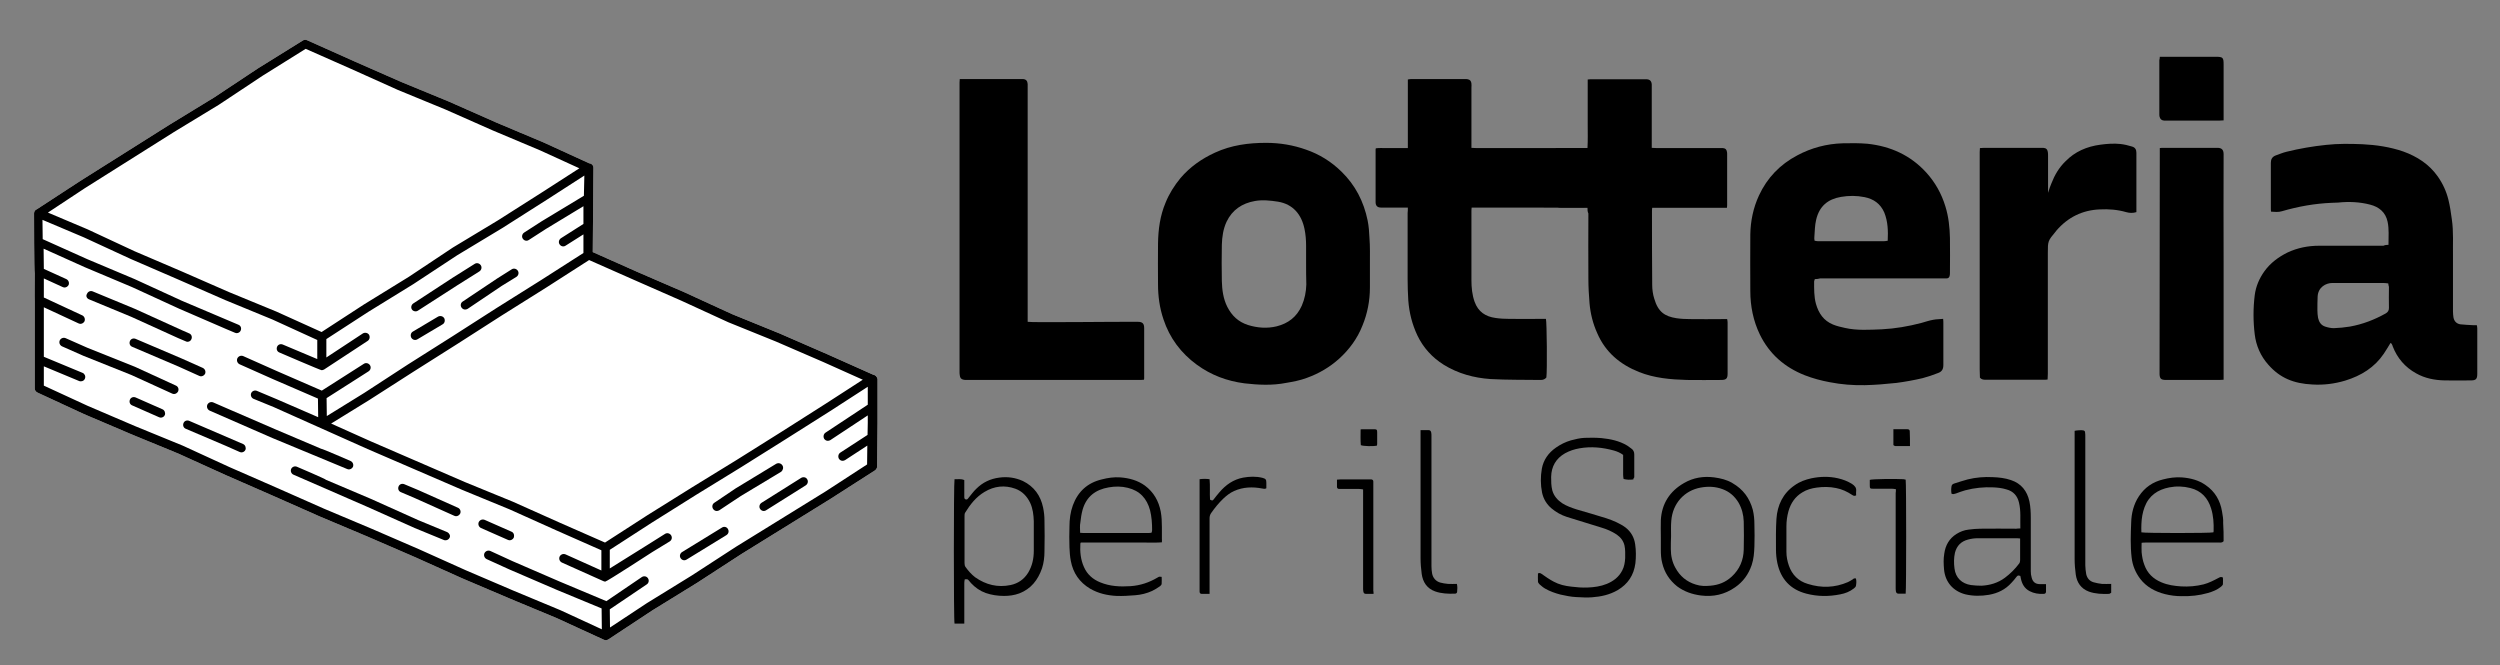 <?xml version="1.0" encoding="utf-8"?>
<!-- Generator: Adobe Illustrator 23.1.1, SVG Export Plug-In . SVG Version: 6.00 Build 0)  -->
<svg version="1.1" id="Capa_1" xmlns="http://www.w3.org/2000/svg" xmlns:xlink="http://www.w3.org/1999/xlink" x="0px" y="0px"
	 viewBox="0 0 1100.8 293" style="enable-background:new 0 0 1100.8 293;" xml:space="preserve">
<rect x="0" y="0" width="1100.8" height="293" fill="#808080" stroke="none"/>
<style type="text/css">
	.st0{fill:#FFFFFF;}
</style>
<g>
	<g>
		<path class="st0" d="M384.5,165l-20.4-9.1l-20.9-9.1l-20.9-8.5l-20.7-9.5l-20.8-9l-19.8-8.8l0.3-37.1c0-1.1-0.8-1.9-1.9-2
			l-20.1-9.2l-20.9-8.8l-20.8-9.2l-20.9-8.6L156,27l-20.8-9.3c-0.6-0.3-1.3-0.2-1.8,0.1l-19.8,12.3L94.3,42.9L74.5,55L35.3,79.7
			l-19,12.4c-0.8,0.3-1.3,1-1.3,1.8c0,0,0,26,0.3,26.5c0,0-0.1,12.1,0,12.5l0,12.5l0,25.6c0,0.8,0.4,1.4,1.1,1.8l20.5,9.5l20.9,8.9
			l20.9,8.6l20.7,9.4l20.8,9.1l20.8,9.2l20.9,8.8l20.8,9l20.7,9.3l20.9,8.9l20.9,8.7l20.7,9.5c0.3,0.1,0.5,0.2,0.8,0.2
			c0.4,0,0.7-0.1,1.1-0.3l19.4-12.8l19.8-12.2l19.4-12.6l39.4-24.4l19.5-12.5c0.5-0.4,0.9-1,0.9-1.6l0.2-19.3l0-19.3
			C386.2,165.9,385.4,165.1,384.5,165z"/>
	</g>
	<g>
		<path d="M183,137.1c0.4,0,0.7-0.1,1-0.3l17.4-11.2l9.7-6.1c0.9-0.6,1.2-1.8,0.6-2.7c-0.6-0.9-1.8-1.2-2.7-0.6l-9.7,6.1L182,133.6
			c-0.9,0.6-1.2,1.8-0.6,2.7C181.7,136.8,182.4,137.1,183,137.1z"/>
		<path d="M182.8,149.7c0.3,0,0.7-0.1,1-0.3l11.1-6.6c0.9-0.5,1.2-1.7,0.7-2.7c-0.6-0.9-1.7-1.2-2.7-0.7l-11.1,6.6
			c-0.9,0.5-1.2,1.7-0.7,2.7C181.5,149.4,182.2,149.7,182.8,149.7z"/>
		<path d="M203.2,135.4c0.4,0.6,1,0.9,1.6,0.9c0.4,0,0.7-0.1,1.1-0.3l15-10.1l6.5-4c0.9-0.6,1.2-1.8,0.6-2.7
			c-0.6-0.9-1.8-1.2-2.7-0.6l-6.5,4.1l-15.1,10.1C202.9,133.3,202.6,134.5,203.2,135.4z"/>
		<path d="M39.2,131.8l18.6,7.7l20.7,9.4l3.3,1.4c0.2,0.1,0.5,0.2,0.7,0.2c0.8,0,1.5-0.4,1.8-1.2c0.4-1,0-2.1-1-2.5l-3.2-1.4
			l-20.7-9.4l-18.6-7.7c-1-0.4-2.1,0.1-2.5,1.1C37.7,130.3,38.2,131.4,39.2,131.8z"/>
		<path d="M88.5,165.7c0.7,0,1.4-0.4,1.8-1.1c0.4-1,0-2.1-1-2.6l-9.2-4.1l-20.4-8.7c-1-0.4-2.1,0-2.5,1c-0.4,1,0,2.1,1,2.5l20.4,8.7
			l9.1,4.1C88,165.6,88.2,165.7,88.5,165.7z"/>
		<path d="M77.5,169.8l-18.1-8.3l-21-8.4l-9.5-4.2c-1-0.4-2.1,0-2.6,1c-0.4,1,0,2.1,1,2.6l9.5,4.2l21,8.4l18,8.2
			c0.3,0.1,0.5,0.2,0.8,0.2c0.7,0,1.4-0.4,1.8-1.1C78.9,171.3,78.4,170.2,77.5,169.8z"/>
		<path d="M152.8,206.5c0.3,0.1,0.5,0.2,0.8,0.2c0.7,0,1.4-0.4,1.8-1.1c0.4-1,0-2.1-1-2.6c0,0-12.6-5.5-13-5.4l-19.8-8.4l-20.8-9
			l-6.9-3c-1-0.4-2.1,0-2.6,1c-0.4,1,0,2.1,1,2.6l27.7,12.1L152.8,206.5z"/>
		<path d="M71.5,180.2L59.7,175c-1-0.4-2.1,0-2.5,1c-0.4,1,0,2.1,1,2.5l11.8,5.2c0.3,0.1,0.5,0.2,0.8,0.2c0.7,0,1.5-0.4,1.8-1.2
			C72.9,181.8,72.5,180.6,71.5,180.2z"/>
		<path d="M107,195.5l-23.7-10.2c-1-0.4-2.1,0-2.5,1c-0.4,1,0,2.1,1,2.5l17.6,7.5l6.1,2.7c0.3,0.1,0.5,0.2,0.8,0.2
			c0.7,0,1.5-0.4,1.8-1.2C108.4,197.1,108,195.9,107,195.5z"/>
		<path d="M384.5,165l-20.4-9.1l-20.9-9.1l-20.9-8.5l-20.7-9.5l-20.8-9l-19.8-8.8l0.3-37.1c0-1.1-0.8-1.9-1.9-2l-20.1-9.2l-20.9-8.8
			l-20.8-9.2l-20.9-8.6L156,27l-20.8-9.3c-0.6-0.3-1.3-0.2-1.8,0.1l-19.8,12.3L94.3,42.9L74.5,55L35.3,79.7l-19,12.4
			c-0.8,0.3-1.3,1-1.3,1.8c0,0,0,26,0.3,26.5c0,0-0.1,12.1,0,12.5l0,12.5l0,25.6c0,0.8,0.4,1.4,1.1,1.8l20.5,9.5l20.9,8.9l20.9,8.6
			l20.7,9.4l20.8,9.1l20.8,9.2l20.9,8.8l20.8,9l20.7,9.3l20.9,8.9l20.9,8.7l20.7,9.5c0.3,0.1,0.5,0.2,0.8,0.2c0.4,0,0.7-0.1,1.1-0.3
			l19.4-12.8l19.8-12.2l19.4-12.6l39.4-24.4l19.5-12.5c0.5-0.4,0.9-1,0.9-1.6l0.2-19.3l0-19.3C386.2,165.9,385.4,165.1,384.5,165z
			 M300,132.4l20.7,9.5l21,8.5l20.8,9l17.4,7.8l-16.4,10.6L344,190.2l-19.6,12.3l-19.7,12.1L285,226.9l-18.6,12l-19.8-8.7l-20.8-9.3
			l-21-8.6l-41.6-18l-17.4-7.8l16.7-10.3l19.5-12.5l19.6-12.4l19.5-12.5l19.6-12.3l18.7-12l19.9,8.8L300,132.4z M37.3,82.9
			l39.2-24.7l19.9-12.1l19.3-12.8l18.9-11.8l19.9,8.8l20.7,9.3l20.9,8.6l20.8,9.2l20.9,8.8l17.3,7.9l-16.3,10.5l-19.5,12.4l-19.9,12
			L180,121.9l-19.8,12.2l-18.6,12.1l-19.9-9l-20.9-8.6L80,119.5l-20.8-8.9L38.6,101l-17.5-7.4L37.3,82.9z M363.5,216.4L324,240.8
			l-19.4,12.6l-19.8,12.2l-16.2,10.7l-0.1-8l16.3-11c0.9-0.6,1.1-1.8,0.5-2.7c-0.6-0.9-1.8-1.1-2.7-0.5L267,264.7l-20.5-8.6l-20.8-9
			l-9.8-4.5c-1-0.4-2.1,0-2.6,1c-0.4,1,0,2.1,1,2.6l9.9,4.5l20.9,9l19.8,8.2l0.1,9.2l-18.2-8.4l-20.9-8.7l-20.8-8.9l-20.7-9.3
			l-20.8-9l-20.9-8.8l-20.8-9.2l-20.8-9.1l-20.7-9.5l-21-8.6l-20.8-8.9l-19.3-8.9l0-8.5l15.6,6.5c0.2,0.1,0.5,0.1,0.7,0.1
			c0.8,0,1.5-0.4,1.8-1.2c0.4-1-0.1-2.1-1-2.5l-17.1-7.1l0-11.7l0-10.1l15.3,7.1c0.3,0.1,0.5,0.2,0.8,0.2c0.7,0,1.4-0.4,1.8-1.1
			c0.4-1,0-2.1-0.9-2.6l-17-7.9l0-8.4l8.3,3.8c0.3,0.1,0.5,0.2,0.8,0.2c0.7,0,1.4-0.4,1.8-1.1c0.4-1,0-2.1-1-2.6l-9.9-4.5l-0.1-8.9
			l18,8.1l20.9,8.8l20.7,9.5l20.8,9l3.8,1.6c0.3,0.1,0.5,0.2,0.8,0.2c0.7,0,1.5-0.4,1.8-1.2c0.4-1,0-2.1-1-2.5L80,132.4l-20.7-9.5
			l-20.9-8.8l-19.6-8.8l-0.1-8.5l18.2,7.7l20.6,9.5l20.8,9l20.8,9.1l20.9,8.6l19.7,9l0,8.4l-15.2-6.4c-1-0.4-2.1,0-2.5,1
			c-0.4,1,0,2.1,1,2.5c0,0,18.1,7.8,18.6,7.8c0.4,0,0.7-0.1,1.1-0.3l19.2-12.6c0.9-0.6,1.1-1.8,0.6-2.7c-0.6-0.9-1.8-1.1-2.7-0.6
			l-16.1,10.6l0-8.1l18.5-12l19.8-12.2l19.3-12.7l19.9-12L240.7,88l16.6-10.7l-0.2,8.9l-18.7,11.3l-7.6,4.9
			c-0.9,0.6-1.2,1.8-0.6,2.7c0.4,0.6,1,0.9,1.6,0.9c0.4,0,0.7-0.1,1-0.3l7.6-4.9l16.5-10l0,2.5l0,5.3l-9.9,6.3
			c-0.9,0.6-1.2,1.8-0.6,2.7c0.4,0.6,1,0.9,1.6,0.9c0.4,0,0.7-0.1,1-0.3l7.9-5l0,8.2l-18.6,11.9l-19.6,12.3l-19.5,12.5l-19.6,12.4
			L160.4,173l-16.5,10.2l-0.1-7.9l18.5-11.8c0.9-0.6,1.2-1.8,0.6-2.7c-0.6-0.9-1.8-1.2-2.7-0.6l-18.5,11.8l-20-8.7l-14.6-6.5
			c-1-0.4-2.1,0-2.6,1c-0.4,1,0,2.1,1,2.6l14.6,6.5l19.9,8.6l0.1,8.2l-18.2-7.9l-8.8-3.7c-1-0.4-2.1,0.1-2.5,1c-0.4,1,0.1,2.1,1,2.5
			l8.8,3.6l41.4,18.5l41.7,18l20.9,8.6l20.7,9.3l19.7,8.7l0,8.9l-15.8-7.1c-1-0.4-2.1,0-2.6,1c-0.4,1,0,2.1,1,2.6l18.3,8.2
			c0.3,0.1,0.5,0.2,0.8,0.2c0.7,0,20.7-13,20.7-13l7.7-4.7c0.9-0.6,1.2-1.7,0.6-2.7c-0.6-0.9-1.8-1.2-2.7-0.6L285,240l-16.5,10.3
			l0-8.2l18.4-11.9l19.6-12.3l19.7-12.1l19.6-12.3l19.6-12.4l16.7-10.8l0,7.9l-18.6,12.3c-0.9,0.6-1.1,1.8-0.6,2.7
			c0.4,0.6,1,0.9,1.6,0.9c0.4,0,0.7-0.1,1.1-0.3l16.5-10.9l0,3.3l-0.1,5.3l-12,7.8c-0.9,0.6-1.1,1.8-0.6,2.7c0.4,0.6,1,0.9,1.6,0.9
			c0.4,0,0.7-0.1,1.1-0.3l9.8-6.4l-0.1,8.3L363.5,216.4z"/>
		<path d="M352.8,210.4l-17.5,11c-0.9,0.6-1.2,1.8-0.6,2.7c0.4,0.6,1,0.9,1.6,0.9c0.4,0,0.7-0.1,1-0.3l17.5-11
			c0.9-0.6,1.2-1.8,0.6-2.7C354.9,210.1,353.7,209.9,352.8,210.4z"/>
		<path d="M317.9,232.3l-17.6,10.8c-0.9,0.6-1.2,1.8-0.6,2.7c0.4,0.6,1,0.9,1.6,0.9c0.3,0,0.7-0.1,1-0.3l17.6-10.8
			c0.9-0.6,1.2-1.7,0.6-2.7C320,232,318.8,231.7,317.9,232.3z"/>
		<path d="M196.9,234.3l-12.8-5.3l-20.7-9.3l-19.8-8.4c-0.2-0.4-12.9-5.8-12.9-5.8c-1-0.4-2.1,0.1-2.5,1c-0.4,1,0.1,2.1,1,2.5
			l32.6,14.2l20.8,9.3l12.9,5.3c0.2,0.1,0.5,0.1,0.7,0.1c0.8,0,1.5-0.5,1.8-1.2C198.4,235.9,197.9,234.8,196.9,234.3z"/>
		<path d="M344.5,204.9c-0.6-0.9-1.7-1.2-2.7-0.7L324,215l-9.5,6.4c-0.9,0.6-1.1,1.8-0.5,2.7c0.4,0.6,1,0.9,1.6,0.9
			c0.4,0,0.7-0.1,1.1-0.3l9.5-6.3l17.8-10.7C344.8,207,345.1,205.8,344.5,204.9z"/>
		<path d="M225.2,234.1l-11.8-5.2c-1-0.4-2.1,0-2.6,1c-0.4,1,0,2.1,1,2.6l11.8,5.2c0.3,0.1,0.5,0.2,0.8,0.2c0.7,0,1.4-0.4,1.8-1.1
			C226.6,235.6,226.2,234.5,225.2,234.1z"/>
		<path d="M201.7,223.6l-17.5-7.8l-6.2-2.6c-1-0.4-2.1,0-2.5,1c-0.4,1,0,2.1,1,2.5l6.1,2.6l17.4,7.8c0.3,0.1,0.5,0.2,0.8,0.2
			c0.7,0,1.4-0.4,1.8-1.1C203.1,225.2,202.6,224,201.7,223.6z"/>
	</g>
</g>
<g>
	<path d="M719.2,211.1c-1.4,0.2-2.8,0.2-4.3-0.2c-0.1-0.6-0.2-1.2-0.2-1.8c0-2.5,0-4.9,0-7.4c0-0.5,0-1,0-1.4
		c-1.2-0.9-2.6-1.5-4-1.9c-5-1.4-10.1-1.9-15.2-1c-2.3,0.4-4.4,1.1-6.4,2.2c-4,2.3-6,5.8-6.1,10.4c0,2,0,3.9,0.5,5.9
		c0.7,2.5,2.3,4.3,4.4,5.7c1.9,1.2,4.1,2,6.3,2.7c4.4,1.3,8.7,2.5,13.1,3.9c3,1,5.9,2.2,8.5,4.1c2.4,1.9,3.8,4.4,4.2,7.4
		c0.4,2.7,0.4,5.5,0.1,8.3c-0.7,5.3-3.3,9.2-7.9,11.9c-3.5,2-7.2,2.8-11.2,3.1c-2.3,0.2-4.6,0-7-0.1c-2.3-0.1-4.6-0.6-6.9-1.1
		c-2.3-0.6-4.6-1.4-6.7-2.6c-0.9-0.5-1.7-1.2-2.5-1.9c-0.3-0.3-0.7-0.8-0.7-1.2c-0.1-1.2,0-2.4,0-3.6c0.7-0.4,1.1-0.1,1.6,0.2
		c1.7,1.2,3.4,2.4,5.3,3.4c2.4,1.3,5,1.9,7.7,2.2c2.4,0.3,4.8,0.5,7.2,0.4c2.9-0.1,5.8-0.5,8.5-1.6c2.9-1.2,5.3-3,6.8-5.9
		c0.9-1.7,1.2-3.6,1.3-5.5c0-1.8,0.1-3.7-0.3-5.5c-0.5-2.1-1.7-3.6-3.4-4.8c-2.1-1.4-4.4-2.4-6.8-3.1c-5.1-1.6-10.1-3.1-15.2-4.7
		c-2.5-0.8-4.8-2.1-6.8-3.8c-2.1-1.8-3.5-4.1-4.1-6.9c-0.7-3.5-0.7-7-0.1-10.5c0.7-3.9,2.9-7,6.2-9.3c2-1.4,4.2-2.5,6.6-3.2
		c1.9-0.5,3.9-1,5.9-1.1c2.5-0.1,5-0.1,7.5,0.1c4,0.4,7.9,1.2,11.4,3.3c0.6,0.4,1.2,0.9,1.8,1.3c0.9,0.6,1.3,1.5,1.3,2.6
		c0,3.4,0,6.8,0,10.1C719.3,210.5,719.2,210.7,719.2,211.1z"/>
	<path d="M420.3,211c1.4,0.1,2.8-0.3,4.3,0.4c0,0.5,0,1,0,1.5c0,1.9,0,3.9,0,5.8c0,0.5,0,1,0.6,1.2c0.6,0.2,0.9-0.2,1.2-0.6
		c1.2-1.4,2.2-2.9,3.5-4.1c2.8-2.8,6.2-4.4,10.1-4.9c3.6-0.5,7.1,0,10.4,1.5c4.9,2.4,7.8,6.4,8.9,11.7c0.4,1.9,0.6,3.8,0.6,5.7
		c0.1,4.5,0.1,9,0,13.6c0,2.5-0.3,5.1-1.1,7.5c-1.8,5.1-4.8,9-10,11c-2.2,0.8-4.4,1.1-6.7,1.1c-2.8,0-5.5-0.4-8.1-1.3
		c-2.5-0.9-4.6-2.4-6.4-4.3c-0.4-0.4-0.7-0.9-1.1-1.3c-0.5-0.5-0.5-0.5-1.7-0.4c-0.1,0.5-0.2,1-0.2,1.6c0,5.4,0,10.9,0,16.3
		c0,0.5,0,1,0,1.6c-1.5,0-2.9,0-4.3,0C419.9,273.4,419.9,212.3,420.3,211z M455.2,236.1c0-2.2,0-4.4,0-6.6c-0.1-2.8-0.4-5.5-1.6-8.1
		c-1.4-2.9-3.5-5.1-6.5-6.2c-4.7-1.7-9.3-1.2-13.6,1.4c-3.7,2.2-6.3,5.5-8.5,9.1c-0.3,0.4-0.3,1.1-0.3,1.6c0,3.3,0,6.6,0,9.9
		c0,3.6,0,7.1,0,10.7c0,0.6,0.1,1.3,0.4,1.7c1.2,1.7,2.6,3.3,4.3,4.6c4.7,3.3,9.9,4.6,15.6,3.4c3.3-0.7,5.9-2.5,7.7-5.4
		c1.8-3,2.5-6.2,2.5-9.7C455.2,240.5,455.2,238.3,455.2,236.1z"/>
	<path d="M889.6,232.7c-0.1-4,0.3-7.7-0.6-11.4c-0.7-3-2.5-5-5.5-5.8c-1.9-0.6-3.8-0.8-5.7-0.9c-4.2-0.2-8.4,0.2-12.5,1.3
		c-1.4,0.4-2.8,0.9-4.1,1.4c-0.6,0.2-1.2,0.4-1.9,0.1c-0.2-1.1-0.2-2.2,0-3.3c0.1-0.7,0.6-1,1.2-1.2c2-0.6,3.9-1.3,5.9-1.8
		c3.6-0.9,7.4-1.2,11.1-1c2.7,0.1,5.4,0.4,8,1.3c4.5,1.5,7.1,4.8,8.1,9.4c0.5,2.4,0.6,4.9,0.6,7.3c0,7.8,0,15.6,0,23.4
		c0,1,0.1,1.9,0.4,2.9c0.5,1.9,1.7,2.8,3.6,2.8c0.9,0,1.7,0,2.7,0c0,1.2,0,2.3,0,3.3c0,0.7-0.4,1-1.1,1c-2.1,0.1-4.2-0.2-6.1-1.2
		c-2.3-1.2-3.4-3.2-3.9-5.7c-0.1-0.3-0.1-0.7-0.2-1c-1-0.3-1.1-0.3-1.7,0.4c-0.7,0.9-1.4,1.8-2.2,2.6c-2.7,3-6,4.6-9.9,5.3
		c-3.5,0.6-7,0.6-10.4-0.2c-5.4-1.4-8.9-5.4-9.4-11c-0.2-2.3-0.3-4.6,0.1-6.9c0.5-3.7,2.2-6.7,5.4-8.7c1.6-1,3.4-1.7,5.3-1.9
		c1.7-0.2,3.4-0.4,5.1-0.4c5.3-0.1,10.6,0,15.9,0C888.3,232.7,888.8,232.7,889.6,232.7z M889.5,237.1c-0.5,0-0.9-0.1-1.3-0.1
		c-5.8,0-11.6,0-17.4,0c-1.4,0-2.9,0.2-4.3,0.6c-3,0.8-4.9,2.7-5.7,5.8c-0.5,2.3-0.5,4.6-0.2,6.9c0.5,4.2,3.3,6.7,7.2,7.3
		c1.5,0.2,3.1,0.3,4.7,0.3c3.7-0.2,7.2-1.2,10.3-3.5c2.4-1.8,4.5-3.9,6.3-6.3c0.3-0.4,0.4-1,0.4-1.5c0-2.8,0-5.6,0-8.4
		C889.5,237.9,889.5,237.6,889.5,237.1z"/>
	<path d="M511.6,238.8c-2.5,0.2-4.9,0.1-7.3,0.1c-2.4,0-4.7,0-7.1,0c-2.4,0-4.8,0-7.2,0c-2.4,0-4.7,0-7.1,0c-2.4,0-4.7,0-7,0
		c-0.1,0.2-0.2,0.3-0.2,0.5c-0.2,3.5,0.1,7,1.6,10.3c1.4,3.2,3.9,5.4,7.1,6.7c4.3,1.8,8.9,2,13.4,1.7c4.3-0.3,8.2-1.6,11.9-3.8
		c0.8-0.5,0.8-0.4,1.8-0.3c0,1,0.1,2,0,3c0,0.4-0.3,0.8-0.7,1.1c-1.1,0.8-2.3,1.5-3.5,2.1c-2.4,1.1-4.9,1.7-7.5,1.9
		c-2.7,0.2-5.4,0.4-8.1,0.3c-4.1-0.2-8.1-1.1-11.7-3.2c-4.7-2.8-7.5-6.9-8.5-12.2c-0.4-2-0.5-4-0.6-6c-0.1-3-0.1-6.1,0-9.1
		c0-3.2,0.4-6.4,1.5-9.4c2.2-6,6.4-9.9,12.7-11.4c2.7-0.7,5.4-1.1,8.2-0.9c3.9,0.3,7.6,1.3,10.8,3.6c3.9,2.9,6.1,6.8,7,11.5
		c0.4,2.2,0.5,4.4,0.5,6.7c0,1.8,0,3.5,0,5.3C511.7,237.6,511.6,238.1,511.6,238.8z M475.6,234.6c0.6,0,1,0.1,1.5,0.1
		c9.5,0,19,0,28.6,0c0.5,0,0.9-0.1,1.3-0.1c0.1-0.2,0.2-0.4,0.2-0.5c0-0.2,0.1-0.4,0.1-0.7c0-2.9-0.2-5.9-0.9-8.7
		c-1.4-5.2-4.5-8.6-9.8-9.9c-2.8-0.7-5.6-0.7-8.4-0.2c-5.8,1-9.8,4-11.5,9.8c-0.5,1.8-0.8,3.8-1,5.7
		C475.4,231.5,475.6,233,475.6,234.6z"/>
	<path d="M979.1,238.3c-0.6,0.7-1.3,0.6-1.9,0.6c-5,0-9.9,0-14.9,0c-5.9,0-11.8,0-17.6,0c-0.5,0-1,0-1.7,0.1c0,1.5-0.1,2.8,0,4.2
		c0.2,1.9,0.5,3.7,1.2,5.5c1.3,3.7,3.9,6.2,7.5,7.7c2.8,1.2,5.7,1.6,8.7,1.8c3.3,0.2,6.7-0.1,9.9-0.9c2.3-0.6,4.4-1.7,6.5-2.8
		c0.6-0.3,1.1-0.7,2-0.2c0,0.9,0.1,1.9,0,2.9c0,0.4-0.5,0.8-0.8,1.1c-1.7,1.4-3.7,2.2-5.8,2.8c-3.8,1.1-7.7,1.5-11.7,1.4
		c-2.4,0-4.8-0.3-7.2-0.9c-4.3-1.1-8.1-3.1-10.9-6.7c-2.1-2.8-3.4-5.9-3.8-9.4c-0.6-5.1-0.4-10.3-0.2-15.4c0.1-4.1,1.1-8.1,3.4-11.6
		c2.6-3.9,6.1-6.3,10.6-7.4c2.7-0.7,5.5-1.1,8.3-0.9c3.8,0.3,7.4,1.2,10.5,3.4c4.1,2.8,6.4,6.8,7.2,11.6c0.3,1.7,0.6,3.4,0.5,5.1
		C979.1,232.9,979.1,235.6,979.1,238.3z M974.6,234.4c0.1-0.3,0.1-0.5,0.1-0.7c0.1-3.3-0.1-6.6-1.1-9.8c-1.4-4.6-4.3-7.8-9.1-9
		c-3.1-0.8-6.2-0.9-9.3-0.3c-5.1,1-9,3.6-10.9,8.7c-0.9,2.4-1.3,4.9-1.4,7.5c-0.1,1.2,0,2.4,0,3.6
		C944.3,234.8,973.4,234.8,974.6,234.4z"/>
	<path d="M731.3,236.4c0-2.5-0.1-4.9,0-7.4c0.4-7.2,3.9-12.7,10.2-16.3c4.1-2.4,8.6-3.1,13.3-2.5c2.8,0.4,5.5,1,8,2.5
		c4.7,2.7,7.6,6.6,9,11.8c0.5,2.1,0.7,4.2,0.7,6.4c0.1,3.2,0.1,6.5,0,9.7c-0.1,2.8-0.3,5.5-1.2,8.2c-1.4,4.1-3.8,7.4-7.3,9.8
		c-4.6,3.2-9.6,4.3-15.1,3.6c-3.8-0.5-7.3-1.7-10.4-4c-3.4-2.7-5.6-6.1-6.6-10.3c-0.5-1.9-0.6-3.9-0.6-5.9c0-1.8,0-3.7,0-5.5
		C731.2,236.4,731.3,236.4,731.3,236.4z M735.8,236.1C735.8,236.1,735.8,236.1,735.8,236.1c-0.1,1.9-0.1,3.8-0.1,5.7
		c0,2.9,0.6,5.7,2,8.2c2,3.7,5,6.2,9,7.4c2.1,0.7,4.2,0.7,6.4,0.5c3.6-0.3,6.7-1.5,9.4-4c3.5-3.2,5.2-7.3,5.3-11.9
		c0.1-4.1,0.1-8.3,0-12.4c-0.1-2.9-0.8-5.7-2.3-8.3c-1.7-2.8-4-4.8-7-5.9c-3.2-1.2-6.4-1.3-9.7-0.7c-7.1,1.3-12.3,6.9-12.9,14.6
		C735.7,231.6,735.8,233.9,735.8,236.1z"/>
	<path d="M817.2,254.7c0.3,1.1,0.2,2.2,0,3.3c-0.1,0.4-0.5,0.8-0.9,1.1c-1.8,1.4-3.8,2.2-6,2.6c-5,1-9.9,1-14.9-0.3
		c-7-1.8-11.3-6.4-12.8-13.5c-0.4-1.9-0.6-3.9-0.6-5.9c0-4.5-0.1-9,0.2-13.5c0.4-6.1,2.9-11.3,8-14.8c2.2-1.6,4.7-2.5,7.4-3.1
		c3.9-0.8,7.8-0.9,11.7,0c2.2,0.5,4.3,1.3,6.2,2.5c1.2,0.8,2,1.7,1.8,3.2c-0.1,0.6,0,1.2,0,1.8c-0.8,0.5-1.3,0.1-1.8-0.2
		c-2.1-1.4-4.4-2.5-7-3c-2.9-0.6-5.7-0.6-8.6-0.2c-2.2,0.3-4.4,0.9-6.3,2.1c-3.2,1.9-5.1,4.8-6.1,8.3c-0.6,2.2-0.9,4.4-0.9,6.6
		c0,3.8,0,7.5,0,11.3c0,2.1,0.4,4.1,1.1,6.1c1.4,4,4.2,6.8,8.3,8c6,1.9,11.9,1.7,17.7-0.8c0.7-0.3,1.4-0.8,2.1-1.2
		C816.3,254.7,816.3,254.6,817.2,254.7z"/>
	<path d="M625.5,189.4c1.2,0,2.4,0,3.6,0c0.7,0,1,0.5,1.1,1.1c0.1,0.5,0.1,1,0.1,1.4c0,19.1,0,38.3,0,57.4c0,1.1,0.1,2.2,0.3,3.3
		c0.4,1.9,1.6,3.3,3.5,3.9c1.1,0.3,2.3,0.5,3.5,0.6c1.3,0.1,2.5,0,3.9,0c0.3,1.2,0.2,2.4,0.1,3.5c0,0.5-0.5,0.8-0.9,0.8
		c-3,0.1-6,0-8.8-1c-3.6-1.3-5.4-4.1-5.9-7.7c-0.3-2.3-0.5-4.6-0.5-6.9c0-18.4,0-36.8,0-55.2C625.5,190.3,625.5,189.9,625.5,189.4z"
		/>
	<path d="M929.6,257.1c0,1.4,0,2.5,0,3.9c-0.3,0.1-0.6,0.5-1,0.5c-3,0.1-6,0-8.8-1c-3.5-1.3-5.3-4-5.8-7.5c-0.3-2.2-0.5-4.5-0.5-6.8
		c0-18.4,0-36.8,0-55.2c0-0.4,0-0.9,0-1.3c0.7-0.2,3.2-0.4,3.8-0.2c0.5,0.1,0.8,0.4,0.8,0.9c0.1,0.6,0.1,1.2,0.1,1.8
		c0,18.9,0,37.8,0,56.7c0,1.3,0.2,2.6,0.4,3.9c0.4,1.8,1.5,3.1,3.3,3.6c1.2,0.3,2.4,0.6,3.6,0.7
		C926.8,257.2,928.1,257.1,929.6,257.1z"/>
	<path d="M532.6,261.5c-1.3,0-2.4,0-3.4,0c-0.6,0-1-0.3-1-1c0-0.3,0-0.7,0-1.1c0-15.6,0-31.1,0-46.7c0-0.5,0-1,0-1.7
		c1.5-0.2,2.9-0.2,4.4,0c0.3,3.1,0,6.1,0.2,9c1,0.5,1.1,0.5,1.6-0.1c0.8-1,1.6-2.1,2.5-3.1c2.8-3.3,6.2-5.7,10.5-6.5
		c2.8-0.5,5.7-0.6,8.5,0.1c1.4,0.4,1.7,0.7,1.7,2.2c0,0.8,0,1.6,0,2.4c-0.7,0.4-1.2,0.2-1.8,0.1c-4.2-0.8-8.4-0.7-12.4,1.1
		c-1.8,0.8-3.3,2-4.7,3.3c-2,1.9-3.8,4.1-5.4,6.4c-0.5,0.7-0.7,1.5-0.7,2.3c0,10.4,0,20.9,0,31.3
		C532.6,260.3,532.6,260.9,532.6,261.5z"/>
	<path d="M604.8,261.5c-1.2,0-2.3,0-3.3,0c-0.8,0-1.1-0.4-1.2-1.1c-0.1-0.5-0.1-1-0.1-1.4c0-13.9,0-27.8,0-41.7c0-0.6,0-1.1,0-1.8
		c-0.7-0.1-1.2-0.2-1.7-0.2c-2.6,0-5.3,0-7.9,0c-0.4,0-0.7,0-1.1,0c-0.5-0.1-0.8-0.4-0.8-0.9c0-1,0-2.1,0-3.2c0.6,0,1-0.1,1.4-0.1
		c4.3,0,8.6,0,12.9,0c0.3,0,0.6,0,0.9,0c0.5,0.1,0.8,0.4,0.8,0.9c0,0.3,0,0.6,0,0.9c0,15.7,0,31.5,0,47.2
		C604.8,260.5,604.8,260.9,604.8,261.5z"/>
	<path d="M834.8,215.4c-0.7-0.1-1.2-0.2-1.7-0.2c-2.7,0-5.4,0-8.2,0c-1.5,0-1.6-0.1-1.6-1.6c0-0.8,0-1.6,0-2.3
		c1-0.4,11.3-0.5,14.8-0.3c0.4,0,0.7,0.2,1,0.2c0.3,1.2,0.3,48.8,0,50.2c-1.1,0-2.1,0-3.2,0c-0.6,0-1-0.4-1.1-1
		c-0.1-0.6-0.1-1.1-0.1-1.7c0-13.9,0-27.7,0-41.6C834.8,216.6,834.8,216.1,834.8,215.4z"/>
	<path d="M606.3,196.2c-1.4,0.4-6.1,0.3-7.1-0.2c-0.2-2.2-0.1-4.6-0.1-6.9c0.3-0.1,0.6-0.1,0.9-0.1c1.7,0,3.3,0,5,0
		c1.2,0,1.4,0.2,1.4,1.4c0,1.7,0,3.4,0,5.1C606.4,195.7,606.3,196,606.3,196.2z"/>
	<path d="M841,196.4c-2.3,0-4.4,0-6.5,0c-0.3,0-0.5-0.3-0.8-0.4c0-2.3,0-4.6,0-7c1,0,2,0,2.9,0c1.1,0,2.2,0,3.3,0c0.6,0,1,0.3,1,0.9
		C841,192,841,194.1,841,196.4z"/>
</g>
<g>
	<path d="M1051.7,107.8c0-3.6,0.3-7-0.4-10.2c-0.9-4.2-3.8-6.5-7.7-7.5c-4.6-1.2-9.4-1.4-14.1-0.9c-0.9,0.1-1.8,0-2.7,0.1
		c-7.5,0.3-14.8,1.6-22,3.7c-1.6,0.5-3.2,0.3-4.8,0.2c-0.1-0.5-0.1-1-0.1-1.4c0-6.7,0-13.4,0-20.1c0-1.6,0.6-2.6,2-3.2
		c1.7-0.6,3.3-1.3,5-1.7c5.7-1.4,11.5-2.4,17.3-3c5.3-0.6,10.7-0.5,16-0.3c6.1,0.3,12.2,1.2,18,3.2c6.1,2.2,11.4,5.6,15.2,11
		c2.2,3.1,3.8,6.6,4.7,10.3c0.7,2.8,1.1,5.7,1.5,8.6c0.8,5.4,0.4,10.9,0.5,16.4c0,8.1,0,16.2,0,24.2c0,0.8,0.1,1.7,0.2,2.5
		c0.3,1.7,1.3,2.8,3,3.1c1.9,0.2,3.9,0.3,5.9,0.4c0.4,0,0.8,0,1.4,0c0.1,0.5,0.2,0.9,0.2,1.4c0,6.7,0,13.3,0,20
		c0,2.3-0.6,2.9-2.8,2.9c-3.9,0-7.7,0.1-11.6,0c-4.4-0.1-8.6-0.9-12.5-3.1c-4.9-2.7-8.3-6.7-10.3-11.8c-0.1-0.3-0.2-0.7-0.4-1
		c0-0.1-0.1-0.2-0.3-0.4c-1-0.5,0.9-0.3-0.3-0.2c-1,1.6-1.9,3.2-3,4.8c-4,5.9-9.8,9.6-17,11.8c-4.7,1.4-9.5,2-14.4,1.7
		c-8.3-0.4-14.3-2.9-19.4-8.7c-3.4-3.8-5.4-8.4-6-13.4c-0.7-5.7-0.7-11.5,0-17.2c0.5-3.9,2-7.4,4.3-10.6c2.6-3.6,6.1-6.2,10.1-8.2
		c4.5-2.1,9.1-3,14-3c9.4,0,18.9,0,28.3,0C1050.1,107.9,1050.8,107.8,1051.7,107.8z M1051.6,124.8c-0.8-0.1-1.5-0.2-2.2-0.2
		c-7.1,0-14.1,0-21.2,0c-0.4,0-0.8,0-1.2,0c-2.8,0-6.3,1.8-6.5,6c-0.1,2-0.1,4-0.1,6c0,1.1,0.1,2.3,0.3,3.4c0.4,1.8,1.3,3.2,3.1,3.8
		c1.2,0.4,2.6,0.7,3.8,0.7c2.4-0.1,4.7-0.3,7.1-0.7c5.6-1,10.8-3,15.8-5.8c1-0.6,1.4-1.3,1.4-2.4c-0.1-3.1,0-6.2,0-9.3
		C1051.7,125.8,1051.7,125.4,1051.6,124.8z"/>
	<path d="M603.2,116.4c0,3.4,0,6.8,0,10.2c0,5.8-1.1,11.5-3.3,16.8c-2.2,5.6-5.7,10.4-10.2,14.5c-4.2,3.8-9,6.6-14.3,8.5
		c-2.9,1.1-6.1,1.7-9.1,2.2c-6.1,1.2-12.2,0.9-18.3,0.2c-7.7-1-14.7-3.6-21-8.2c-7-5.1-12-11.8-14.7-20c-1.7-5-2.4-10.2-2.4-15.4
		c0-6-0.1-12,0-18c0.1-6.2,0.9-12.2,3.3-17.9c1.6-4,3.9-7.6,6.6-10.9c4.2-4.9,9.3-8.5,15.2-11.2c7.2-3.3,14.7-4.3,22.5-4.3
		c6.1,0,12,1,17.6,3c5.8,2,11,5.2,15.5,9.6c6.2,6,9.9,13.3,11.6,21.6c0.5,2.5,0.7,5.1,0.8,7.6C603.3,108.6,603.2,112.5,603.2,116.4
		C603.2,116.4,603.2,116.4,603.2,116.4z M575.1,115.7C575.1,115.7,575.1,115.7,575.1,115.7c0-2.5,0-5,0-7.5c0-2.5-0.2-5-0.7-7.4
		c-1.3-6.3-5-10.9-11.7-12c-3.3-0.5-6.7-0.9-10.1-0.3c-5.7,1-10,3.9-12.5,9.1c-1.5,3.2-2,6.7-2.1,10.2c-0.1,5.3-0.1,10.6,0,15.9
		c0.1,3.9,0.6,7.8,2.4,11.4c2,3.9,4.8,6.6,9.1,8c4.2,1.3,8.4,1.6,12.6,0.6c5.2-1.3,8.9-4.2,11.1-9.1c1.3-3,1.9-6.1,2-9.3
		C575.1,122,575.1,118.9,575.1,115.7z"/>
	<path d="M799.1,122.9c-0.1,0.5-0.3,0.7-0.3,1c0,3.3-0.1,6.6,0.8,9.9c1.2,4.2,3.4,7.4,7.5,9.1c1.7,0.7,3.5,1.1,5.3,1.5
		c5.3,1.2,10.8,0.8,16.2,0.6c5.9-0.3,11.7-1.3,17.4-2.8c1.8-0.5,3.5-1.1,5.3-1.4c1.4-0.3,2.8-0.2,4.3-0.4c0.1,0.7,0.1,1.3,0.1,1.8
		c0,6.2,0,12.4,0,18.5c0,1.8-0.6,2.9-2.2,3.5c-2.3,0.9-4.6,1.7-6.9,2.3c-3.8,0.9-7.7,1.6-11.5,2.1c-4.7,0.5-9.3,0.9-14,1
		c-5.2,0.1-10.3-0.3-15.4-1.3c-3.8-0.7-7.5-1.7-11.1-3.1c-8.8-3.5-15.5-9.3-19.7-17.9c-2.9-6-4.2-12.5-4.2-19.1c0-8.3-0.1-16.6,0-25
		c0.1-5.9,1.3-11.7,3.8-17.1c3.6-7.8,9.3-13.7,16.9-17.7c6.2-3.3,12.9-5.1,20-5.3c3.6-0.1,7.3-0.1,10.9,0.2
		c10.2,1.1,19,5.1,25.9,12.7c3.9,4.3,6.7,9.3,8.4,14.9c1.4,4.5,1.9,9.2,2,13.9c0.1,5.1,0,10.2,0,15.3c0,0.4,0,0.8-0.1,1.2
		c-0.1,0.8-0.6,1.3-1.4,1.3c-0.7,0-1.3,0-2,0c-17.9,0-35.8,0-53.7,0C800.7,122.8,799.9,122.9,799.1,122.9z M799,106
		c0.6,0.1,1,0.2,1.4,0.2c9.7,0,19.5,0,29.2,0c0.5,0,1-0.1,1.6-0.2c0.2-4.3,0.1-8.4-1.5-12.4c-1.7-3.9-4.7-6-8.7-6.8
		c-3.5-0.7-6.9-0.7-10.4-0.1c-5.8,1-9.5,4.1-10.9,10c-0.6,2.5-0.6,5-0.8,7.6C798.8,104.8,798.9,105.4,799,106z"/>
	<path d="M422.6,34.8c0.7,0,1.3,0,1.8,0c8.3,0,16.5,0,24.8,0c0.4,0,0.8,0,1.2,0c1.4,0.1,2,0.8,2.1,2.2c0,0.6,0,1.2,0,1.8
		c0,33.5,0,67,0,100.5c0,0.8,0,1.6,0,2.4c1.6,0.4,41-0.1,48.5,0c2.1,0,2.8,0.8,2.8,2.8c0,11.6,0,10.3,0,21.9c0,0.2,0,0.5-0.1,0.8
		c-0.5,0-0.9,0.1-1.4,0.1c-25.6,0-51.2,0-76.8,0c-0.4,0-0.8,0-1.2-0.1c-1.1-0.2-1.6-0.8-1.7-2c-0.1-0.5-0.1-1.1-0.1-1.6
		c0-42.4,0-84.9,0-127.3C422.5,35.9,422.6,35.4,422.6,34.8z"/>
	<path d="M699,91.4c-1.7,0-3,0-4.4,0c-2.4,0-4.9,0-7.3,0c-1.7,0-2.4-0.7-2.4-2.4c0-7.6,0-15.2,0-22.8c0-0.3,0.1-0.6,0.2-1
		c4.6,0,9.2,0,13.9,0c0.2-3.5,0.1-6.8,0.1-10.1c0-3.3,0-6.7,0-10c0-3.3,0-6.6,0-10.1c0.8-0.1,1.3-0.1,1.9-0.1c7.7,0,15.5,0,23.2,0
		c0.3,0,0.6,0,0.9,0c1.4,0.1,2.1,0.8,2.2,2.3c0,0.5,0,1,0,1.4c0,8.1,0,16.2,0,24.2c0,0.7,0,1.4,0,2.3c0.8,0,1.5,0.1,2.2,0.1
		c9.2,0,18.3,0,27.5,0c0.5,0,1.1,0,1.6,0c1.1,0.1,1.6,0.5,1.8,1.6c0.1,0.3,0.1,0.7,0.1,1.1c0,7.4,0,14.7,0,22.1c0,0.4,0,0.8-0.1,1.5
		c-11,0-21.9,0-32.9,0c-0.1,0.6-0.1,1.1-0.1,1.6c0,10.8,0,21.5,0.1,32.3c0,2.1,0.3,4.2,0.9,6.1c1.7,5.9,4.7,7.8,9.7,8.6
		c2,0.3,4,0.4,6,0.4c4.8,0.1,9.5,0,14.3,0c0.7,0,1.3,0,2.1,0c0.1,0.5,0.2,1,0.2,1.4c0,7.5,0,15.1,0,22.6c0,2.2-0.6,2.8-2.9,2.8
		c-5,0-10,0.1-15,0c-7.2-0.2-14.3-0.8-21.1-3.5c-8.3-3.3-14.8-8.7-18.4-17.1c-1.9-4.2-3-8.6-3.4-13.2c-0.3-3.6-0.5-7.2-0.5-10.8
		c-0.1-9.6,0-19.1,0-28.7C699,93.2,699,92.4,699,91.4z"/>
	<path d="M619.9,91.4c-0.9,0-1.6,0-2.2,0c-3.2,0-6.4,0-9.6,0c-1.6,0-2.4-0.8-2.4-2.4c0-7.7,0-15.5,0-23.2c0-0.1,0-0.2,0.1-0.5
		c1.4-0.2,3-0.1,4.5-0.1c1.6,0,3.2,0,4.8,0c1.5,0,3.1,0,4.8,0c0-10.2,0-20.1,0-30.2c0.6-0.1,1.1-0.2,1.5-0.2c7.9,0,15.8,0,23.7,0
		c0.4,0,0.8,0,1.2,0.1c1,0.2,1.5,0.8,1.6,1.9c0.1,0.6,0,1.2,0,1.8c0,8.1,0,16.2,0,24.2c0,0.7,0,1.4,0,2.3c0.9,0,1.6,0.1,2.3,0.1
		c9.2,0,38.4,0,47.6,0c0.5,0,1.1,0,1.6,0c1,0.1,1.5,0.6,1.6,1.6c0,0.3,0,0.6,0,0.9c0,7.4,0,14.9,0,22.3c0,0.4-0.1,0.8-0.1,1.4
		c-3.6,0.1-27.2,0-30.8,0c-3.7,0-7.4,0-11.1,0c-3.6,0-7.2,0-11,0c-0.1,0.7-0.1,1.3-0.1,1.9c0,10,0,20,0,30c0,3.3,0.3,6.5,1.4,9.6
		c1.6,4.4,4.8,6.5,9.2,7.1c2,0.3,4,0.4,6,0.4c4.8,0.1,9.5,0,14.3,0c0.6,0,1.3,0,1.9,0c0.4,1.3,0.6,22.8,0.2,25.8
		c-0.6,0.8-1.5,1.1-2.5,1.1c-7.4-0.1-14.8,0-22.1-0.4c-7.3-0.5-14.3-2.4-20.6-6.3c-5.1-3.2-9-7.5-11.6-12.9c-2.3-4.9-3.6-10-4-15.4
		c-0.2-3.2-0.3-6.4-0.3-9.6c0-9.6,0-19.3,0-28.9C619.9,93.1,619.9,92.4,619.9,91.4z"/>
	<path d="M871.8,65.2c0.7,0,1.3-0.1,1.9-0.1c8.4,0,16.8,0,25.1,0c0.3,0,0.6,0,0.9,0c1.2,0.1,1.8,0.6,2,1.8c0.1,0.6,0.1,1.2,0.1,1.8
		c0,4.8,0,9.6,0,14.4c0,0.6,0,1.2,0,1.8c0.6-1.9,0.9-2.8,1.5-4.2c1.4-3.6,3.3-6.9,6.2-9.7c4.1-4.2,9.3-6.5,15.4-7.3
		c2.9-0.4,5.9-0.6,8.8-0.3c1.7,0.2,3.4,0.6,5,1.1c1.5,0.4,2,1.4,2,2.8c0,0.4,0,0.8,0,1.2c0,7.7,0,15.3,0,23c0,0.6,0,1.2,0,1.9
		c-1.6,0.5-3.1,0.4-4.5,0c-3.8-1.1-7.7-1.4-11.6-1.2c-7.7,0.3-14.1,3.5-19.1,9.3c-0.1,0.1-0.2,0.3-0.3,0.4c-3.5,4.2-3.5,4.2-3.5,9.6
		c0,17.7,0,35.4,0,53.1c0,0.8-0.1,1.6-0.1,2.5c-0.6,0.1-1.1,0.1-1.5,0.1c-8.6,0-17.2,0-25.8,0c-0.8,0-1.7,0-2.5-0.9
		c0-1-0.1-2.3-0.1-3.6c0-30.4,0-60.8,0-91.3c0-1.5,0-3,0-4.5C871.7,66.5,871.8,65.9,871.8,65.2z"/>
	<path d="M979.1,167.2c-0.7,0-1.2,0.1-1.8,0.1c-7.7,0-15.4,0-23.2,0c-0.2,0-0.5,0-0.7,0c-1.9-0.1-2.4-0.6-2.5-2.5c0-0.6,0-1.2,0-1.8
		c0-23.3,0.1-90,0.1-95.7c0-0.6,0-1.3,0-2.1c0.6-0.1,1.1-0.1,1.6-0.1c13,0,10.8,0,23.8,0c1.8,0,2.7,0.8,2.7,2.8
		c-0.1,15.8,0,31.6,0,47.4c0,16.5,0,33,0,49.6C979.1,165.6,979.1,166.3,979.1,167.2z"/>
	<path d="M951,25c0.9,0,1.5,0,2.1,0c10,0,12.4,0,22.5,0c3.2,0,3.5,0.3,3.5,3.4c0,7.5,0,15.1,0,22.6c0,0.6,0,1.3,0,2
		c-0.8,0-1.3,0.1-1.9,0.1c-10.3,0-12.9,0-23.2,0c-0.4,0-0.7,0-1.1,0c-1.1-0.1-1.7-0.6-2-1.7c-0.1-0.4-0.1-0.8-0.1-1.2
		c0-7.9,0-15.8,0-23.7C950.9,26.1,951,25.7,951,25z"/>
</g>
</svg>
